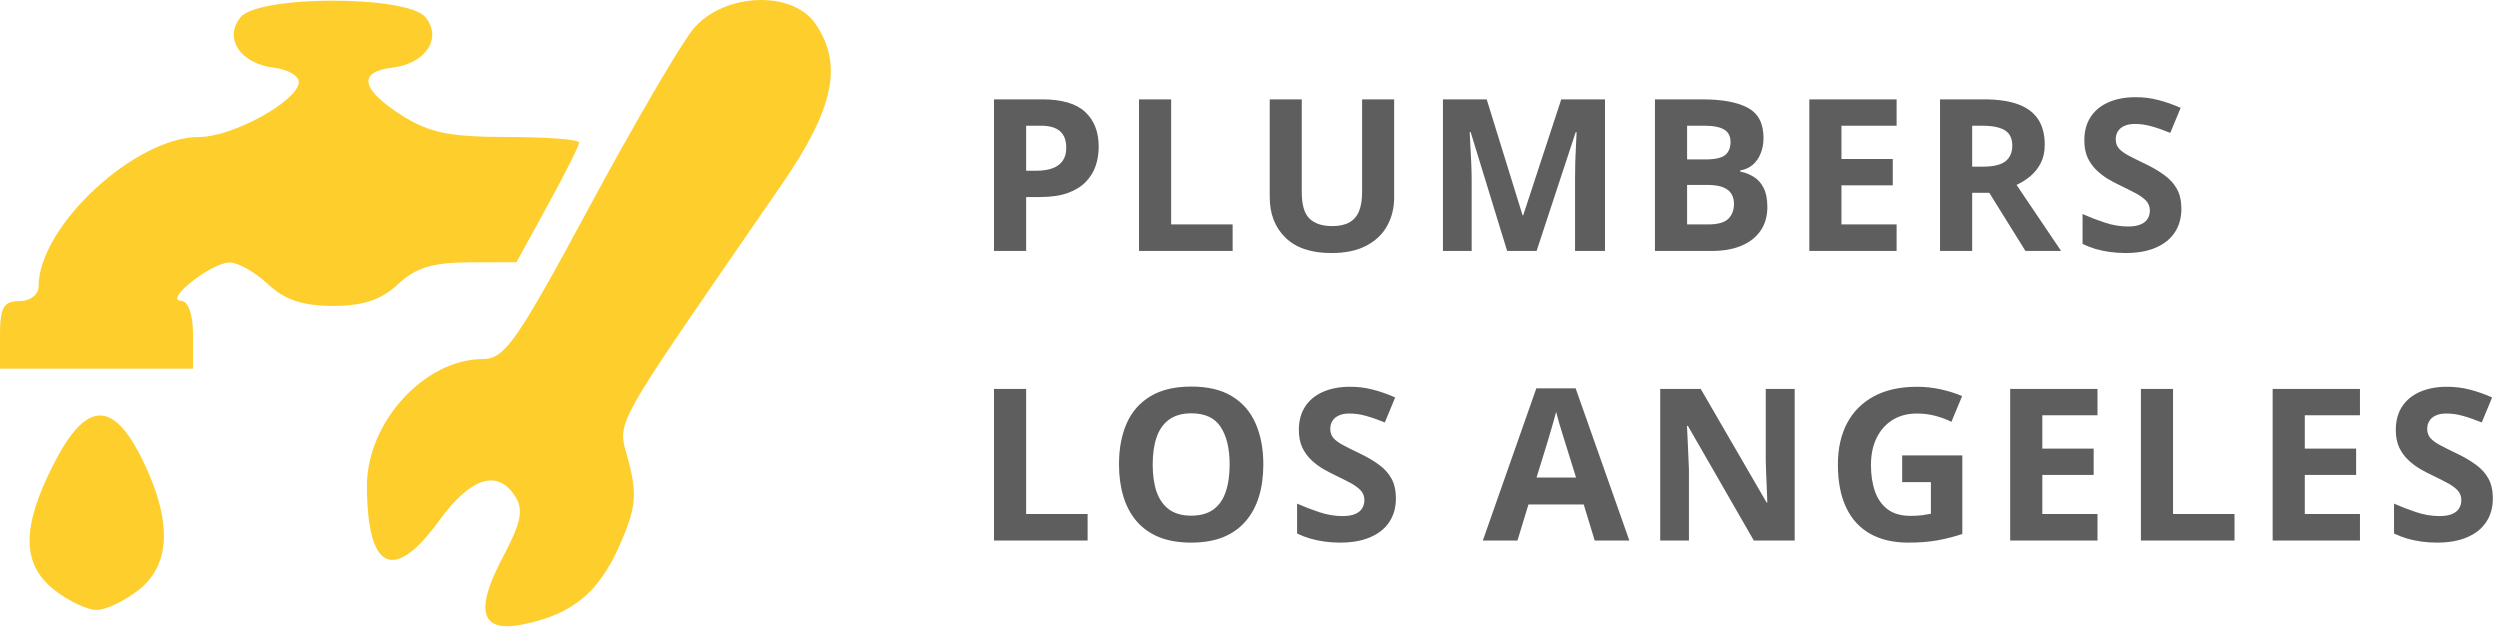 <svg width="259" height="65" viewBox="0 0 259 65" fill="none" xmlns="http://www.w3.org/2000/svg">
<path d="M107.993 10.295C110.02 10.295 111.499 10.732 112.43 11.605C113.361 12.472 113.826 13.668 113.826 15.193C113.826 15.881 113.722 16.54 113.515 17.17C113.307 17.793 112.967 18.348 112.494 18.835C112.029 19.322 111.406 19.709 110.625 19.995C109.844 20.274 108.881 20.414 107.735 20.414H106.307V26H102.977V10.295H107.993ZM107.821 13.023H106.307V17.686H107.402C108.025 17.686 108.566 17.603 109.024 17.439C109.483 17.274 109.837 17.016 110.088 16.665C110.339 16.314 110.464 15.863 110.464 15.312C110.464 14.538 110.249 13.965 109.819 13.593C109.39 13.213 108.724 13.023 107.821 13.023ZM118.001 26V10.295H121.331V23.25H127.701V26H118.001ZM144.434 10.295V20.457C144.434 21.538 144.194 22.516 143.714 23.39C143.241 24.256 142.522 24.944 141.555 25.452C140.595 25.961 139.385 26.215 137.924 26.215C135.847 26.215 134.264 25.685 133.176 24.625C132.087 23.565 131.543 22.162 131.543 20.414V10.295H134.862V19.909C134.862 21.205 135.127 22.115 135.657 22.638C136.187 23.16 136.971 23.422 138.01 23.422C138.74 23.422 139.331 23.297 139.782 23.046C140.241 22.795 140.577 22.409 140.792 21.886C141.007 21.363 141.114 20.697 141.114 19.888V10.295H144.434ZM156.139 26L152.358 13.679H152.261C152.275 13.972 152.297 14.416 152.325 15.011C152.361 15.598 152.393 16.225 152.422 16.891C152.451 17.557 152.465 18.158 152.465 18.695V26H149.489V10.295H154.023L157.739 22.305H157.804L161.746 10.295H166.279V26H163.175V18.566C163.175 18.072 163.182 17.503 163.196 16.858C163.218 16.214 163.243 15.602 163.272 15.021C163.3 14.434 163.322 13.994 163.336 13.7H163.239L159.19 26H156.139ZM171.453 10.295H176.341C178.432 10.295 180.015 10.588 181.089 11.176C182.163 11.763 182.7 12.794 182.7 14.27C182.7 14.864 182.604 15.401 182.41 15.881C182.224 16.361 181.952 16.755 181.594 17.062C181.236 17.37 180.799 17.571 180.283 17.664V17.771C180.806 17.879 181.279 18.065 181.701 18.33C182.124 18.588 182.46 18.967 182.711 19.469C182.969 19.963 183.098 20.622 183.098 21.445C183.098 22.398 182.865 23.214 182.4 23.895C181.934 24.575 181.268 25.098 180.402 25.463C179.542 25.821 178.518 26 177.329 26H171.453V10.295ZM174.783 16.515H176.717C177.684 16.515 178.353 16.364 178.726 16.064C179.098 15.755 179.284 15.304 179.284 14.71C179.284 14.108 179.062 13.679 178.618 13.421C178.181 13.156 177.487 13.023 176.534 13.023H174.783V16.515ZM174.783 19.157V23.25H176.953C177.956 23.25 178.654 23.057 179.048 22.67C179.442 22.283 179.639 21.764 179.639 21.112C179.639 20.726 179.553 20.385 179.381 20.092C179.209 19.798 178.919 19.569 178.511 19.404C178.11 19.24 177.555 19.157 176.846 19.157H174.783ZM196.489 26H187.445V10.295H196.489V13.023H190.775V16.472H196.092V19.2H190.775V23.25H196.489V26ZM205.563 10.295C206.988 10.295 208.162 10.467 209.086 10.81C210.017 11.154 210.708 11.674 211.159 12.368C211.611 13.063 211.836 13.94 211.836 15C211.836 15.716 211.7 16.343 211.428 16.88C211.156 17.417 210.798 17.872 210.354 18.244C209.91 18.616 209.43 18.921 208.914 19.157L213.533 26H209.838L206.089 19.974H204.317V26H200.987V10.295H205.563ZM205.326 13.023H204.317V17.267H205.391C206.494 17.267 207.281 17.084 207.754 16.719C208.234 16.346 208.474 15.802 208.474 15.086C208.474 14.341 208.216 13.811 207.7 13.496C207.192 13.181 206.401 13.023 205.326 13.023ZM225.991 21.639C225.991 22.57 225.765 23.379 225.314 24.066C224.863 24.754 224.204 25.284 223.337 25.656C222.478 26.029 221.432 26.215 220.2 26.215C219.656 26.215 219.123 26.179 218.6 26.107C218.084 26.036 217.587 25.932 217.107 25.796C216.634 25.653 216.183 25.477 215.753 25.27V22.176C216.498 22.505 217.271 22.802 218.074 23.067C218.876 23.332 219.671 23.465 220.458 23.465C221.003 23.465 221.439 23.393 221.769 23.25C222.105 23.107 222.349 22.91 222.499 22.659C222.65 22.409 222.725 22.122 222.725 21.8C222.725 21.406 222.592 21.069 222.327 20.79C222.062 20.511 221.697 20.249 221.232 20.006C220.773 19.762 220.254 19.501 219.674 19.222C219.309 19.05 218.911 18.842 218.482 18.599C218.052 18.348 217.644 18.044 217.257 17.686C216.87 17.328 216.552 16.894 216.301 16.386C216.058 15.87 215.936 15.254 215.936 14.538C215.936 13.6 216.151 12.798 216.58 12.132C217.01 11.466 217.622 10.957 218.417 10.606C219.219 10.248 220.165 10.069 221.253 10.069C222.07 10.069 222.847 10.166 223.584 10.359C224.329 10.546 225.106 10.818 225.915 11.176L224.841 13.765C224.118 13.471 223.47 13.245 222.897 13.088C222.324 12.923 221.74 12.841 221.146 12.841C220.73 12.841 220.376 12.909 220.082 13.045C219.789 13.174 219.567 13.36 219.416 13.604C219.266 13.84 219.191 14.116 219.191 14.431C219.191 14.803 219.298 15.118 219.513 15.376C219.735 15.627 220.064 15.87 220.501 16.106C220.945 16.343 221.497 16.619 222.156 16.934C222.958 17.313 223.642 17.711 224.207 18.126C224.78 18.534 225.221 19.018 225.529 19.576C225.837 20.128 225.991 20.815 225.991 21.639Z" fill="#5E5E5E"/>
<path fill-rule="evenodd" clip-rule="evenodd" d="M24.93 1.777C23.144 3.929 24.888 6.596 28.351 7.009C29.808 7.183 30.981 7.858 30.958 8.509C30.888 10.458 24.099 14.193 20.626 14.193C13.974 14.193 4 23.467 4 29.653C4 30.526 3.134 31.193 2 31.193C0.381 31.193 0 31.86 0 34.693V38.193H20V34.693C20 32.577 19.506 31.18 18.75 31.16C16.937 31.111 21.922 27.193 23.796 27.193C24.662 27.193 26.449 28.206 27.766 29.443C29.49 31.063 31.377 31.693 34.5 31.693C37.623 31.693 39.51 31.063 41.234 29.443C43.045 27.742 44.833 27.19 48.564 27.181L53.5 27.169L56.75 21.252C58.537 17.997 60 15.078 60 14.764C60 14.45 56.656 14.193 52.569 14.193C46.575 14.193 44.457 13.758 41.612 11.943C37.39 9.25 37.037 7.441 40.649 7.009C44.112 6.596 45.856 3.929 44.07 1.777C42.18 -0.5 26.82 -0.5 24.93 1.777ZM71.839 2.986C70.553 4.523 65.69 12.848 61.034 21.486C53.537 35.395 52.277 37.193 50.034 37.197C43.961 37.206 37.986 43.766 38.014 50.393C38.05 59.146 40.795 60.418 45.543 53.882C48.773 49.434 51.571 48.566 53.388 51.446C54.255 52.821 53.984 54.16 52.126 57.661C49.108 63.35 49.79 65.604 54.249 64.674C59.328 63.616 62.02 61.401 64.188 56.501C65.869 52.7 66.022 51.32 65.142 47.856C63.988 43.309 62.66 45.718 81.025 19.059C86.426 11.219 87.374 6.6 84.443 2.416C82.019 -1.046 74.947 -0.726 71.839 2.986ZM5.517 48.16C2.21 54.685 2.245 58.454 5.635 61.12C7.084 62.26 9.048 63.193 10 63.193C10.952 63.193 12.916 62.26 14.365 61.12C17.701 58.496 17.848 53.991 14.801 47.72C11.705 41.348 8.901 41.481 5.517 48.16Z" fill="#FECE2D"/>
<path d="M102.977 56V40.295H106.307V53.25H112.677V56H102.977ZM130.881 48.126C130.881 49.336 130.731 50.439 130.43 51.435C130.129 52.423 129.671 53.275 129.055 53.991C128.446 54.707 127.673 55.259 126.734 55.645C125.796 56.025 124.686 56.215 123.404 56.215C122.122 56.215 121.012 56.025 120.074 55.645C119.136 55.259 118.359 54.707 117.743 53.991C117.134 53.275 116.68 52.419 116.379 51.424C116.078 50.428 115.928 49.322 115.928 48.105C115.928 46.479 116.193 45.065 116.723 43.861C117.26 42.651 118.083 41.713 119.193 41.047C120.303 40.381 121.714 40.048 123.426 40.048C125.13 40.048 126.53 40.381 127.626 41.047C128.729 41.713 129.545 42.651 130.075 43.861C130.612 45.072 130.881 46.493 130.881 48.126ZM119.419 48.126C119.419 49.222 119.555 50.167 119.827 50.962C120.106 51.75 120.54 52.358 121.127 52.788C121.714 53.211 122.473 53.422 123.404 53.422C124.35 53.422 125.116 53.211 125.703 52.788C126.29 52.358 126.717 51.75 126.981 50.962C127.254 50.167 127.39 49.222 127.39 48.126C127.39 46.479 127.082 45.183 126.466 44.237C125.85 43.292 124.837 42.819 123.426 42.819C122.488 42.819 121.721 43.034 121.127 43.464C120.54 43.886 120.106 44.495 119.827 45.29C119.555 46.078 119.419 47.023 119.419 48.126ZM144.616 51.639C144.616 52.57 144.391 53.379 143.94 54.066C143.488 54.754 142.83 55.284 141.963 55.656C141.104 56.029 140.058 56.215 138.826 56.215C138.282 56.215 137.748 56.179 137.226 56.107C136.71 56.036 136.212 55.932 135.732 55.796C135.26 55.653 134.809 55.477 134.379 55.27V52.176C135.124 52.505 135.897 52.802 136.699 53.067C137.501 53.332 138.296 53.465 139.084 53.465C139.628 53.465 140.065 53.393 140.395 53.25C140.731 53.107 140.975 52.91 141.125 52.659C141.275 52.408 141.351 52.122 141.351 51.8C141.351 51.406 141.218 51.069 140.953 50.79C140.688 50.511 140.323 50.249 139.857 50.006C139.399 49.762 138.88 49.501 138.3 49.222C137.935 49.05 137.537 48.842 137.107 48.599C136.678 48.348 136.27 48.044 135.883 47.685C135.496 47.328 135.177 46.894 134.927 46.386C134.683 45.87 134.562 45.254 134.562 44.538C134.562 43.6 134.776 42.798 135.206 42.132C135.636 41.466 136.248 40.957 137.043 40.606C137.845 40.248 138.79 40.069 139.879 40.069C140.695 40.069 141.472 40.166 142.21 40.359C142.955 40.546 143.732 40.818 144.541 41.176L143.467 43.765C142.744 43.471 142.095 43.245 141.523 43.088C140.95 42.923 140.366 42.841 139.772 42.841C139.356 42.841 139.002 42.909 138.708 43.045C138.414 43.174 138.192 43.36 138.042 43.603C137.892 43.84 137.816 44.116 137.816 44.431C137.816 44.803 137.924 45.118 138.139 45.376C138.361 45.627 138.69 45.87 139.127 46.106C139.571 46.343 140.122 46.618 140.781 46.934C141.583 47.313 142.267 47.711 142.833 48.126C143.406 48.534 143.846 49.018 144.154 49.576C144.462 50.128 144.616 50.815 144.616 51.639ZM165.212 56L164.073 52.262H158.348L157.209 56H153.621L159.164 40.23H163.236L168.8 56H165.212ZM163.278 49.469L162.14 45.816C162.068 45.573 161.972 45.261 161.85 44.882C161.735 44.495 161.617 44.105 161.495 43.711C161.381 43.31 161.288 42.963 161.216 42.669C161.144 42.963 161.044 43.328 160.915 43.765C160.793 44.194 160.675 44.602 160.561 44.989C160.446 45.376 160.364 45.652 160.314 45.816L159.186 49.469H163.278ZM185.93 56H181.697L174.865 44.119H174.769C174.797 44.613 174.822 45.111 174.844 45.612C174.865 46.114 174.887 46.615 174.908 47.116C174.93 47.61 174.951 48.108 174.973 48.609V56H171.997V40.295H176.197L183.019 52.058H183.094C183.08 51.571 183.062 51.087 183.04 50.607C183.019 50.128 182.997 49.648 182.976 49.168C182.961 48.688 182.947 48.208 182.933 47.728V40.295H185.93V56ZM197.066 47.181H203.296V55.323C202.473 55.595 201.617 55.814 200.729 55.978C199.841 56.136 198.835 56.215 197.71 56.215C196.149 56.215 194.824 55.907 193.736 55.291C192.647 54.675 191.82 53.766 191.254 52.562C190.688 51.359 190.406 49.88 190.406 48.126C190.406 46.479 190.721 45.054 191.351 43.851C191.988 42.648 192.916 41.717 194.133 41.058C195.358 40.399 196.851 40.069 198.613 40.069C199.443 40.069 200.263 40.159 201.073 40.338C201.882 40.517 202.616 40.75 203.275 41.036L202.168 43.7C201.688 43.457 201.141 43.253 200.525 43.088C199.909 42.923 199.264 42.841 198.591 42.841C197.624 42.841 196.783 43.063 196.067 43.507C195.358 43.951 194.806 44.574 194.412 45.376C194.026 46.171 193.832 47.109 193.832 48.19C193.832 49.215 193.972 50.124 194.251 50.919C194.531 51.707 194.971 52.326 195.573 52.777C196.174 53.221 196.958 53.443 197.925 53.443C198.398 53.443 198.795 53.422 199.117 53.379C199.447 53.329 199.755 53.279 200.041 53.228V49.952H197.066V47.181ZM217.3 56H208.255V40.295H217.3V43.023H211.585V46.472H216.903V49.2H211.585V53.25H217.3V56ZM221.797 56V40.295H225.127V53.25H231.497V56H221.797ZM244.492 56H235.447V40.295H244.492V43.023H238.777V46.472H244.094V49.2H238.777V53.25H244.492V56ZM258.259 51.639C258.259 52.57 258.034 53.379 257.582 54.066C257.131 54.754 256.472 55.284 255.606 55.656C254.746 56.029 253.701 56.215 252.469 56.215C251.925 56.215 251.391 56.179 250.869 56.107C250.353 56.036 249.855 55.932 249.375 55.796C248.903 55.653 248.452 55.477 248.022 55.27V52.176C248.767 52.505 249.54 52.802 250.342 53.067C251.144 53.332 251.939 53.465 252.727 53.465C253.271 53.465 253.708 53.393 254.038 53.25C254.374 53.107 254.618 52.91 254.768 52.659C254.918 52.408 254.994 52.122 254.994 51.8C254.994 51.406 254.861 51.069 254.596 50.79C254.331 50.511 253.966 50.249 253.5 50.006C253.042 49.762 252.523 49.501 251.943 49.222C251.578 49.05 251.18 48.842 250.75 48.599C250.321 48.348 249.913 48.044 249.526 47.685C249.139 47.328 248.82 46.894 248.57 46.386C248.326 45.87 248.204 45.254 248.204 44.538C248.204 43.6 248.419 42.798 248.849 42.132C249.279 41.466 249.891 40.957 250.686 40.606C251.488 40.248 252.433 40.069 253.522 40.069C254.338 40.069 255.115 40.166 255.853 40.359C256.598 40.546 257.375 40.818 258.184 41.176L257.11 43.765C256.386 43.471 255.738 43.245 255.165 43.088C254.593 42.923 254.009 42.841 253.414 42.841C252.999 42.841 252.645 42.909 252.351 43.045C252.057 43.174 251.835 43.36 251.685 43.603C251.535 43.84 251.459 44.116 251.459 44.431C251.459 44.803 251.567 45.118 251.782 45.376C252.004 45.627 252.333 45.87 252.77 46.106C253.214 46.343 253.765 46.618 254.424 46.934C255.226 47.313 255.91 47.711 256.476 48.126C257.049 48.534 257.489 49.018 257.797 49.576C258.105 50.128 258.259 50.815 258.259 51.639Z" fill="#5E5E5E"/>
</svg>
